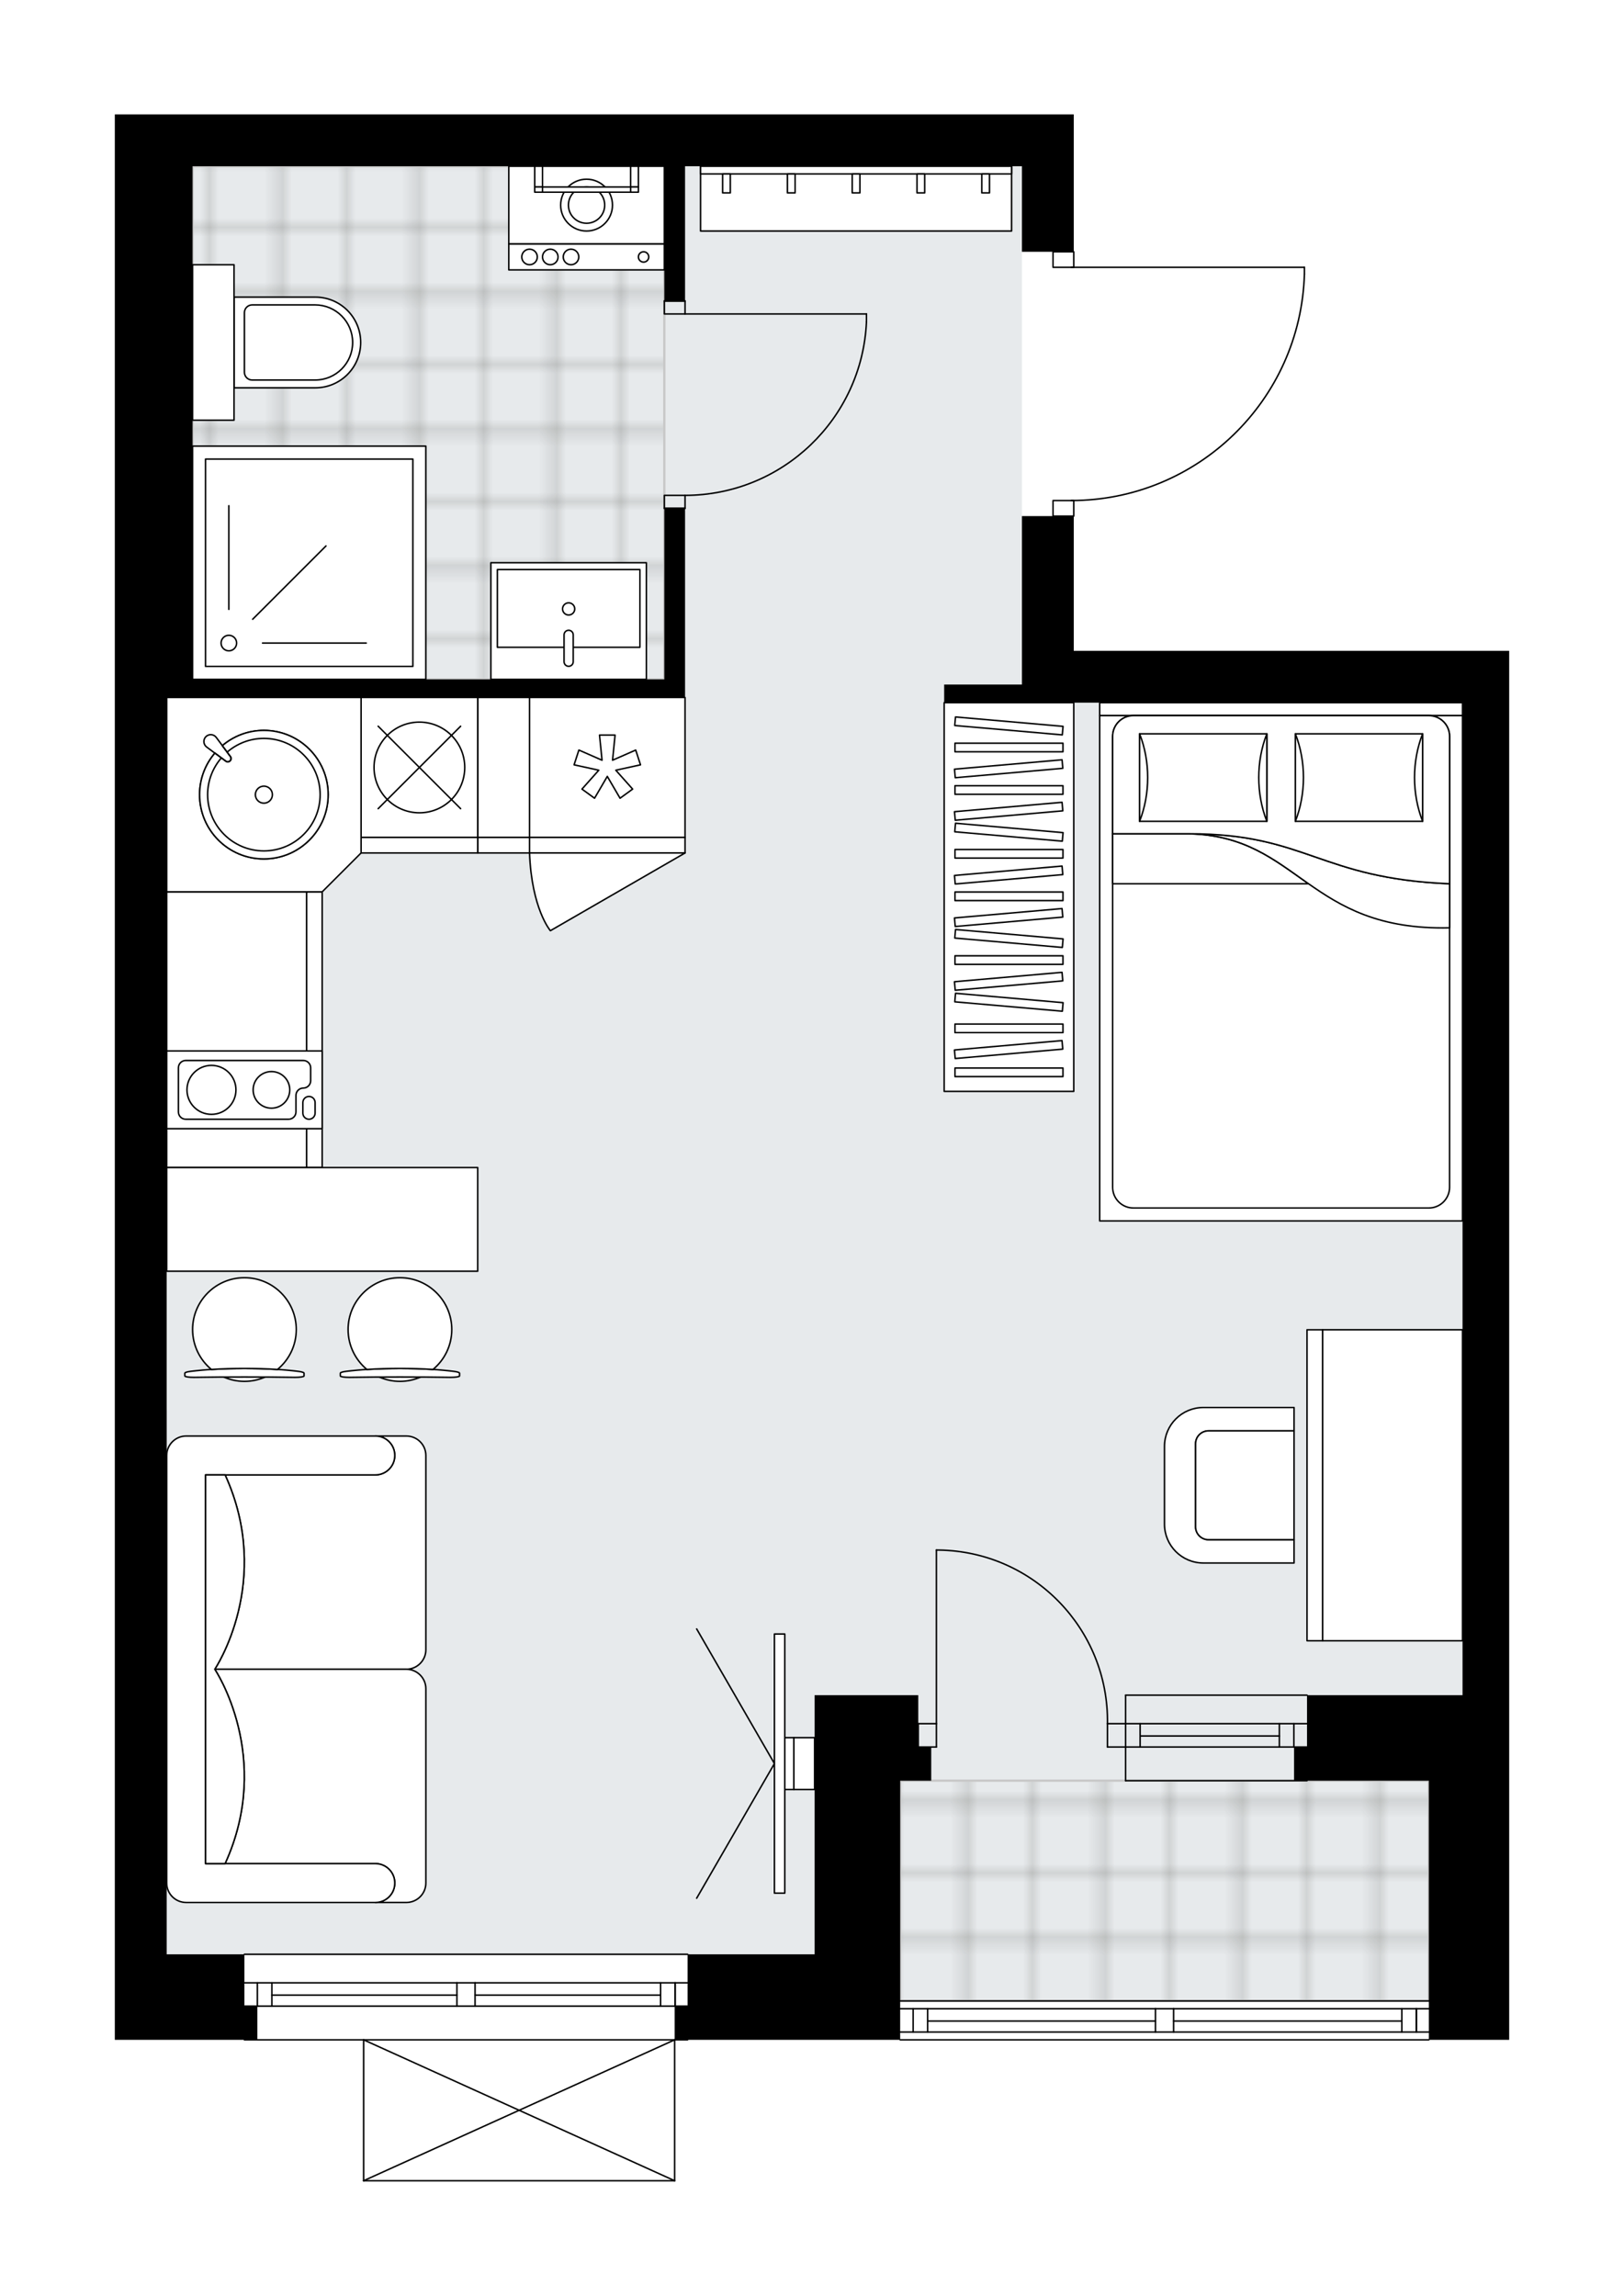 <svg xmlns="http://www.w3.org/2000/svg" xmlns:xlink="http://www.w3.org/1999/xlink" height="2000px" id="Layer_1" style="enable-background:new 0 0 1414.48 2000;" version="1.1" viewBox="0 0 1414.48 2000" width="1414.48px" x="0px" y="0px" xml:space="preserve">
<style type="text/css">
	.st0{fill:none;}
	.st1{opacity:0.25;fill:none;stroke:#13110C;stroke-width:0.4;stroke-miterlimit:10;}
	.st2{fill:#FFFFFF;}
	.st3{fill:#E7EAEC;}
	.st4{fill:url(#SVGID_1_);stroke:#C8C8C8;stroke-width:2;stroke-linecap:round;stroke-linejoin:round;stroke-miterlimit:10;}
	
		.st5{fill:url(#SVGID_00000105406399950888848720000016453751782375458465_);stroke:#C8C8C8;stroke-width:2;stroke-linecap:round;stroke-linejoin:round;stroke-miterlimit:10;}
	.st6{fill:none;stroke:#000000;stroke-width:1.3;stroke-linecap:round;stroke-linejoin:round;stroke-miterlimit:10;}
	.st7{fill:#FFFFFF;stroke:#000000;stroke-width:1.3;stroke-linecap:round;stroke-linejoin:round;stroke-miterlimit:10;}
	.st8{fill:none;stroke:#000000;stroke-width:1.3;stroke-linecap:round;stroke-linejoin:round;}
	.st9{fill:none;stroke:#000000;stroke-width:1.3;stroke-linecap:round;stroke-linejoin:round;stroke-dasharray:10.271,10.271;}
	.st10{fill:none;stroke:#000000;stroke-width:1.3;stroke-linecap:round;stroke-linejoin:round;stroke-dasharray:10.124,10.124;}
	.st11{fill:none;stroke:#000000;stroke-width:1.3;stroke-linecap:round;stroke-linejoin:round;stroke-dasharray:9.811,9.811;}
	.st12{font-family:'Arial-BoldMT','Arial'; font-weight:bold;}
	.st13{font-size:119.454px;}
	.st14{font-size:99.545px;}
	.st15{font-family: 'ArialMT','Arial';}
	.st16{font-size:40px;}
</style>
<pattern height="14.57" id="New_Pattern_Swatch_3" patternUnits="userSpaceOnUse" style="overflow:visible;" viewBox="7.49 -22.06 14.57 14.57" width="14.57" x="5304.7" y="1402.35">
	<g>
		<rect class="st0" height="14.57" width="14.57" x="7.49" y="-22.06" />
		<g>
			<rect class="st1" height="7.29" width="7.29" x="14.77" y="-7.49" />
		</g>
		<g>
			<rect class="st1" height="7.29" width="7.29" x="0.2" y="-7.49" />
		</g>
		<g>
			<rect class="st1" height="7.29" width="7.29" x="22.06" y="-14.77" />
		</g>
		<g>
			<rect class="st1" height="7.29" width="7.29" x="7.49" y="-14.77" />
			<rect class="st1" height="7.29" width="7.29" x="14.77" y="-22.06" />
		</g>
		<g>
			<rect class="st1" height="7.29" width="7.29" x="0.2" y="-22.06" />
		</g>
		<g>
			<rect class="st1" height="7.29" width="7.29" x="22.06" y="-29.35" />
		</g>
		<g>
			<rect class="st1" height="7.29" width="7.29" x="7.49" y="-29.35" />
		</g>
	</g>
</pattern>
<path class="st2" d="M1314.48,566.95v909.73v74.49v225.74h-69.33c0,0.36-0.29,0.65-0.65,0.65H784.03  c-0.36,0-0.65-0.29-0.65-0.65h-73.89H599.53c0,0.36-0.29,0.65-0.65,0.65h-10.64v122.11c0,0,0,0,0,0.01c0,0.04-0.02,0.09-0.03,0.13  c-0.01,0.04-0.01,0.08-0.03,0.12c0,0,0,0.01,0,0.01c0,0.01-0.01,0.01-0.02,0.02c-0.05,0.09-0.12,0.17-0.2,0.23  c-0.02,0.02-0.04,0.03-0.07,0.04c-0.09,0.05-0.2,0.09-0.31,0.09H316.71c-0.12,0-0.22-0.04-0.31-0.09c-0.02-0.01-0.04-0.03-0.07-0.04  c-0.08-0.06-0.15-0.14-0.2-0.23c0-0.01-0.01-0.01-0.02-0.02c0,0,0-0.01,0-0.01c-0.02-0.04-0.02-0.08-0.03-0.12  c-0.01-0.04-0.03-0.09-0.03-0.13c0,0,0,0,0-0.01v-122.11H212.87c-0.36,0-0.65-0.29-0.65-0.65H100v-26.06v-3.28v-45.15V607.59V144.83  V99.67h281.04h255.09h174.95h124.16v45.15v73.84h0c0.36,0,0.65,0.29,0.65,0.65v12.89h200.24c0.36,0,0.65,0.29,0.65,0.65v5.92  c0,0,0,0.01,0,0.01c0,0,0,0.01,0,0.01c-1.58,53.31-23.52,103.12-61.78,140.27c-37.56,36.47-86.86,56.84-139.1,57.57v12.93  c0,0.36-0.29,0.65-0.65,0.65h0v116.73h338.61H1314.48z" id="background" />
<g id="floor">
	<polygon class="st3" points="1273.84,612.1 890.08,612.1 890.08,144.82 145.19,144.82 145.19,861.86 145.59,861.86 145.59,1228.21    145.19,1228.21 145.19,1702.42 782.62,1702.42 782.62,1743.05 1244.5,1743.05 1244.5,1476.68 1273.84,1476.68  " />
	<pattern id="SVGID_1_" patternTransform="matrix(0 7.964 -7.964 0 -77826.25 93717.547)" xlink:href="#New_Pattern_Swatch_3">
	</pattern>
	<rect class="st4" height="446.96" width="410.89" x="167.72" y="144.82" />
	
		<pattern id="SVGID_00000132804184146289346330000006768818761597877897_" patternTransform="matrix(0 7.964 -7.964 0 -77826.25 93717.547)" xlink:href="#New_Pattern_Swatch_3">
	</pattern>
	
		<rect height="191.88" style="fill:url(#SVGID_00000132804184146289346330000006768818761597877897_);stroke:#C8C8C8;stroke-width:2;stroke-linecap:round;stroke-linejoin:round;stroke-miterlimit:10;" width="460.47" x="784.03" y="1551.17" />
	<g id="LINE_00000132088519648771785210000014138623117531705776_">
		<line class="st6" x1="980.38" x2="1138.4" y1="1501.51" y2="1501.51" />
	</g>
	<g id="LINE_00000150793586871627027230000006996050883771910021_">
		<line class="st6" x1="980.38" x2="1138.4" y1="1521.83" y2="1521.83" />
	</g>
	<g id="LINE_00000031927604935823973670000012529469513809272240_">
		<line class="st6" x1="993.02" x2="1114.31" y1="1512.23" y2="1512.23" />
	</g>
	<g id="LINE_00000042700601068692635360000012586411141223529642_">
		<line class="st6" x1="1126.95" x2="1126.95" y1="1501.51" y2="1521.83" />
	</g>
	<g id="LINE_00000082349070126418700540000006343860252970190257_">
		<line class="st6" x1="993.02" x2="993.02" y1="1501.51" y2="1521.83" />
	</g>
	<g id="LINE_00000158723170201780279930000013703657182976613283_">
		<line class="st6" x1="980.38" x2="1138.4" y1="1476.68" y2="1476.68" />
	</g>
	<g id="LINE_00000180367200913961276360000016551448442196085140_">
		<line class="st6" x1="1138.4" x2="980.38" y1="1551.18" y2="1551.18" />
	</g>
	<g id="LINE_00000102514460001003793460000010038032028147959482_">
		<line class="st6" x1="1114.31" x2="1114.31" y1="1501.5" y2="1521.81" />
	</g>
	<g id="LINE_00000018219465262021247200000002832024699708029844_">
		<line class="st6" x1="980.38" x2="980.38" y1="1476.68" y2="1551.18" />
	</g>
	<g id="LINE_00000156557536447377359470000010670711773569207696_">
		<line class="st6" x1="1244.5" x2="784.03" y1="1776.92" y2="1776.92" />
	</g>
	<g id="LINE_00000076585205799332805810000016961080952230007473_">
		<line class="st6" x1="784.03" x2="1006.38" y1="1749.83" y2="1749.83" />
	</g>
	<g id="LINE_00000098931585775882791160000015343685175982739367_">
		<line class="st6" x1="1022.19" x2="1244.5" y1="1749.83" y2="1749.83" />
	</g>
	<g id="LINE_00000104668690262704494590000013128439225480393359_">
		<line class="st6" x1="1233.61" x2="1233.61" y1="1770.14" y2="1749.83" />
	</g>
	<g id="LINE_00000012469121493935225850000015129851721027513007_">
		<line class="st6" x1="795.32" x2="795.32" y1="1770.14" y2="1749.83" />
	</g>
	<g id="LINE_00000135656004230669475210000011499397607287904920_">
		<line class="st6" x1="784.03" x2="1006.38" y1="1770.14" y2="1770.14" />
	</g>
	<g id="LINE_00000119094648801796867570000015242181761538741395_">
		<line class="st6" x1="1022.19" x2="1244.5" y1="1770.14" y2="1770.14" />
	</g>
	<g id="LINE_00000067217283055788861390000013213392014431501242_">
		<line class="st6" x1="1022.19" x2="1220.97" y1="1760.55" y2="1760.55" />
	</g>
	<g id="LINE_00000033343927743364526630000007794868346869591462_">
		<line class="st6" x1="807.96" x2="1006.38" y1="1760.55" y2="1760.55" />
	</g>
	<g id="LINE_00000127004586798752382740000014790044403625669005_">
		<line class="st6" x1="807.96" x2="807.96" y1="1749.83" y2="1770.14" />
	</g>
	<g id="LINE_00000061473048135040354120000007612972675814434703_">
		<line class="st6" x1="1233.61" x2="1233.61" y1="1770.14" y2="1749.83" />
	</g>
	<g id="LINE_00000144322139213488751300000016452575211001529271_">
		<line class="st6" x1="1220.97" x2="1220.97" y1="1749.83" y2="1770.14" />
	</g>
	<g id="LINE_00000179636748860405763510000001806420765549784460_">
		<line class="st6" x1="1006.38" x2="1006.38" y1="1770.14" y2="1749.83" />
	</g>
	<g id="LINE_00000121958405399003981140000009994834851789239480_">
		<line class="st6" x1="1006.38" x2="1022.19" y1="1749.83" y2="1749.83" />
	</g>
	<g id="LINE_00000121998157929293901600000013800907871707192201_">
		<line class="st6" x1="1022.19" x2="1022.19" y1="1749.83" y2="1770.14" />
	</g>
	<g id="LINE_00000152225824786913418520000006743347146200409480_">
		<line class="st6" x1="1022.19" x2="1006.38" y1="1770.14" y2="1770.14" />
	</g>
	<g id="LINE_00000118356095355738662090000012626012025001547962_">
		<line class="st6" x1="784.03" x2="1244.5" y1="1743.05" y2="1743.05" />
	</g>
	<g id="LINE_00000027565320420052786800000000971142523386262953_">
		<line class="st6" x1="598.88" x2="212.87" y1="1776.92" y2="1776.92" />
	</g>
	<g id="LINE_00000175299228533677257580000009054415328636987575_">
		<line class="st6" x1="212.87" x2="397.97" y1="1727.25" y2="1727.25" />
	</g>
	<g id="LINE_00000110452711698879216140000009651986697497047426_">
		<line class="st6" x1="413.78" x2="598.88" y1="1727.25" y2="1727.25" />
	</g>
	<g id="LINE_00000060004996637744163490000004308806429685532089_">
		<line class="st6" x1="588" x2="588" y1="1747.57" y2="1727.25" />
	</g>
	<g id="LINE_00000166641526604702262870000014016789575947369607_">
		<line class="st6" x1="224.16" x2="224.16" y1="1747.57" y2="1727.25" />
	</g>
	<g id="LINE_00000142878450624737715810000009926276952898964157_">
		<line class="st6" x1="212.87" x2="397.97" y1="1747.57" y2="1747.57" />
	</g>
	<g id="LINE_00000011008401699362219060000000076982999910012828_">
		<line class="st6" x1="413.78" x2="598.88" y1="1747.57" y2="1747.57" />
	</g>
	<g id="LINE_00000125594834310630055930000008387047745285725322_">
		<line class="st6" x1="413.78" x2="575.36" y1="1737.98" y2="1737.98" />
	</g>
	<g id="LINE_00000013881477120195721250000007697168055272613047_">
		<line class="st6" x1="236.8" x2="397.97" y1="1737.98" y2="1737.98" />
	</g>
	<g id="LINE_00000026845614933971855200000007039532470976798090_">
		<line class="st6" x1="236.8" x2="236.8" y1="1727.25" y2="1747.57" />
	</g>
	<g id="LINE_00000120543253330124525820000012489989246613207717_">
		<line class="st6" x1="588" x2="588" y1="1747.57" y2="1727.25" />
	</g>
	<g id="LINE_00000129172109828688283430000014218729658587320749_">
		<line class="st6" x1="575.36" x2="575.36" y1="1727.25" y2="1747.57" />
	</g>
	<g id="LINE_00000039813609219998017500000007373135427118721190_">
		<line class="st6" x1="397.97" x2="397.97" y1="1747.57" y2="1727.25" />
	</g>
	<g id="LINE_00000068657952771912187020000010015651023343168143_">
		<line class="st6" x1="397.97" x2="413.78" y1="1727.25" y2="1727.25" />
	</g>
	<g id="LINE_00000100351925672803013730000002035359831310176671_">
		<line class="st6" x1="413.78" x2="413.78" y1="1727.25" y2="1747.57" />
	</g>
	<g id="LINE_00000178916598381517426660000003874207541802685616_">
		<line class="st6" x1="413.78" x2="397.97" y1="1747.57" y2="1747.57" />
	</g>
	<g id="LINE_00000150786975709004290400000008957933009777101966_">
		<line class="st6" x1="212.87" x2="598.88" y1="1702.42" y2="1702.42" />
	</g>
	<g id="LWPOLYLINE_00000029763813167602018300000015316016507312818356_">
		<rect class="st6" height="13.54" width="18.06" x="917.17" y="436.03" />
	</g>
	<g id="LWPOLYLINE_00000050645082224358669320000013385825013575185294_">
		<rect class="st6" height="13.54" width="18.06" x="917.17" y="219.32" />
	</g>
	<g id="LWPOLYLINE_00000127730854679087639430000017206308099708883644_">
		<path class="st6" d="M1136.12,238.78c-3.25,109.87-93.25,197.24-203.17,197.25" />
	</g>
	<g id="LINE_00000049204769278697621000000012554516306383409341_">
		<line class="st6" x1="932.95" x2="1136.12" y1="232.86" y2="232.86" />
	</g>
	<g id="LINE_00000030454853492028203710000004789552006368272827_">
		<line class="st6" x1="1136.12" x2="1136.12" y1="232.86" y2="238.78" />
	</g>
	<g id="LWPOLYLINE_00000085952479203272357820000012537660051703628458_">
		<rect class="st6" height="11.29" width="18.06" x="578.61" y="262.21" />
	</g>
	<g id="LWPOLYLINE_00000089559550164358454550000006457381749342406026_">
		<rect class="st6" height="11.29" width="18.06" x="578.61" y="431.51" />
	</g>
	<g id="LINE_00000092437190497768858670000000189934013910708609_">
		<line class="st6" x1="596.67" x2="578.61" y1="262.21" y2="262.21" />
	</g>
	<g id="LINE_00000163791195496102816400000011411066931376226205_">
		<line class="st6" x1="596.67" x2="578.61" y1="442.8" y2="442.8" />
	</g>
	<g id="LINE_00000065776478890956705840000003252139001711034765_">
		<line class="st6" x1="596.67" x2="754.68" y1="273.5" y2="273.5" />
	</g>
	<g id="ARC_00000152952499264823936460000011909417067553036708_">
		<path class="st6" d="M754.68,280.27c-3.76,84.56-73.38,151.19-158.02,151.25" />
	</g>
	<g id="LINE_00000166657357652693488000000016174935559616101537_">
		<line class="st6" x1="754.68" x2="754.68" y1="273.5" y2="280.27" />
	</g>
	<g id="ARC_00000065069270091705138180000012889175901744912029_">
		<path class="st6" d="M964.58,1501.51c1.23-82.29-64.48-150-146.77-151.23c-0.74-0.01-1.48-0.02-2.22-0.02" />
	</g>
	<g id="LINE_00000098220828978624048950000005492152690893673108_">
		<line class="st6" x1="815.59" x2="815.59" y1="1501.51" y2="1350.27" />
	</g>
	<g id="LINE_00000081645329446988999610000014121428464869749892_">
		<line class="st6" x1="980.38" x2="964.58" y1="1501.51" y2="1501.51" />
	</g>
	<g id="LINE_00000168805831208177187530000002964166164180717493_">
		<line class="st6" x1="964.58" x2="964.58" y1="1501.51" y2="1521.83" />
	</g>
	<g id="LINE_00000113313152356249257300000003434638189949298609_">
		<line class="st6" x1="964.58" x2="980.38" y1="1521.83" y2="1521.83" />
	</g>
	<g id="LINE_00000072247887389921496920000007035227646370781373_">
		<line class="st6" x1="799.79" x2="815.59" y1="1521.83" y2="1521.83" />
	</g>
	<g id="LINE_00000063630536218660549920000015713134320850786732_">
		<line class="st6" x1="815.59" x2="815.59" y1="1521.83" y2="1501.51" />
	</g>
	<g id="LINE_00000133509173337865100820000006058624122619108226_">
		<line class="st6" x1="815.59" x2="799.79" y1="1501.51" y2="1501.51" />
	</g>
	<g id="LINE_00000003789253733473495630000016795892877478554272_">
		<line class="st6" x1="799.79" x2="799.79" y1="1521.83" y2="1501.51" />
	</g>
	<g id="LINE_00000060018411652154427380000008424166106511090818_">
		<line class="st6" x1="587.6" x2="316.71" y1="1899.67" y2="1899.67" />
	</g>
	<g id="LINE_00000052825160932564116660000004186295337788636831_">
		<line class="st6" x1="316.71" x2="316.71" y1="1899.67" y2="1776.92" />
	</g>
	<g id="LINE_00000044145599570129083260000010106280224150461096_">
		<line class="st6" x1="587.6" x2="587.6" y1="1776.92" y2="1899.67" />
	</g>
	<g id="LWPOLYLINE_00000066486739630031317160000000915799719853659294_">
		<line class="st6" x1="316.71" x2="587.6" y1="1776.92" y2="1899.67" />
	</g>
	<g id="LWPOLYLINE_00000108278056881045511540000007824767753964254135_">
		<line class="st6" x1="587.6" x2="316.71" y1="1776.92" y2="1899.67" />
	</g>
	<polygon points="799.79,1476.68 709.49,1476.68 709.49,1551.18 709.49,1702.42 598.88,1702.42 598.88,1747.57 587.6,1747.57    587.6,1776.92 709.49,1776.92 784.03,1776.92 784.03,1551.18 799.79,1551.18 811.08,1551.18 811.08,1521.83 799.79,1521.83  " />
	<polygon points="935.23,566.95 935.23,449.57 890.09,449.57 890.09,566.95 890.09,596.3 822.36,596.3 822.36,612.1 890.09,612.1    890.09,612.1 1273.84,612.1 1273.84,1476.68 1138.4,1476.68 1138.4,1521.83 1127.11,1521.83 1127.11,1551.18 1138.4,1551.18    1244.5,1551.18 1244.5,1776.92 1314.48,1776.92 1314.48,1551.18 1314.48,1476.68 1314.48,566.95 1273.84,566.95  " />
	<polygon points="811.08,99.67 636.13,99.67 381.04,99.67 100,99.67 100,144.82 100,607.59 100,1702.42 100,1747.57 100,1750.85    100,1776.92 224.16,1776.92 224.16,1747.57 212.79,1747.57 212.87,1747.57 212.87,1702.42 145.19,1702.42 145.19,607.59    167.72,607.59 578.61,607.59 596.67,607.59 596.67,442.8 578.61,442.8 578.61,591.79 167.72,591.79 167.72,144.82 381.04,144.82    578.61,144.82 578.61,262.21 596.67,262.21 596.67,144.82 636.13,144.82 811.08,144.82 890.09,144.82 890.09,219.32 935.23,219.32    935.23,144.82 935.23,99.67  " />
</g>
<g id="mebel">
	<g>
		
			<rect class="st7" height="270.89" transform="matrix(6.123234e-17 -1 1 6.123234e-17 572.571 918.655)" width="56.43" x="717.4" y="37.6" />
		
			<rect class="st7" height="270.89" transform="matrix(6.123234e-17 -1 1 6.123234e-17 597.438 893.788)" width="6.7" x="742.26" y="12.73" />
		
			<rect class="st7" height="16.47" transform="matrix(-1 -1.224647e-16 1.224647e-16 -1 1491.225 319.524)" width="6.7" x="742.26" y="151.52" />
		
			<rect class="st7" height="16.47" transform="matrix(-1 -1.224647e-16 1.224647e-16 -1 1378.356 319.524)" width="6.7" x="685.83" y="151.52" />
		
			<rect class="st7" height="16.47" transform="matrix(-1 -1.224647e-16 1.224647e-16 -1 1265.486 319.524)" width="6.7" x="629.39" y="151.52" />
		
			<rect class="st7" height="16.47" transform="matrix(-1 -1.224647e-16 1.224647e-16 -1 1604.095 319.524)" width="6.7" x="798.7" y="151.52" />
		
			<rect class="st7" height="16.47" transform="matrix(-1 -1.224647e-16 1.224647e-16 -1 1716.964 319.524)" width="6.7" x="855.13" y="151.52" />
	</g>
	<g>
		<g>
			<g>
				<g>
					<path class="st7" d="M1127.11,1341.24h-74.49c-6.23,0-11.29-5.05-11.29-11.29v-72.24c0-6.23,5.05-11.29,11.29-11.29h74.49       v-20.32h-79.03c-18.69,0-33.84,15.15-33.84,33.84v67.77c0,18.69,15.15,33.84,33.84,33.84h79.03V1341.24z" />
				</g>
				<path class="st7" d="M1041.33,1257.72v72.24c0,6.23,5.05,11.29,11.29,11.29h74.49v-94.81h-74.49      C1046.39,1246.43,1041.33,1251.48,1041.33,1257.72z" />
			</g>
		</g>
		<g>
			
				<rect class="st7" height="121.9" transform="matrix(-1.805553e-10 1 -1 -1.805553e-10 2506.727 80.941)" width="270.89" x="1077.45" y="1232.88" />
			
				<rect class="st7" height="13.54" transform="matrix(-1.805553e-10 1 -1 -1.805553e-10 2439.005 148.663)" width="270.89" x="1009.73" y="1287.06" />
		</g>
	</g>
	<g>
		<rect class="st7" height="338.61" width="112.87" x="822.36" y="612.1" />
		<g>
			<rect class="st7" height="7.47" width="94.06" x="831.77" y="647.41" />
			<rect class="st7" height="7.47" width="94.06" x="831.77" y="684.45" />
			<rect class="st7" height="7.47" width="94.06" x="831.77" y="740.01" />
			<rect class="st7" height="7.47" width="94.06" x="831.77" y="777.04" />
			<rect class="st7" height="7.47" width="94.06" x="831.77" y="832.6" />
			
				<rect class="st7" height="7.47" transform="matrix(0.996 0.087 -0.087 0.996 58.481 -74.185)" width="94.06" x="831.77" y="628.89" />
			
				<rect class="st7" height="7.47" transform="matrix(0.996 0.087 -0.087 0.996 66.552 -73.833)" width="94.06" x="831.77" y="721.49" />
			
				<rect class="st7" height="7.47" transform="matrix(0.996 0.087 -0.087 0.996 74.622 -73.48)" width="94.06" x="831.77" y="814.08" />
			
				<rect class="st7" height="7.47" transform="matrix(0.996 -0.087 0.087 0.996 -55.021 79.141)" width="94.06" x="831.77" y="665.93" />
			
				<rect class="st7" height="7.47" transform="matrix(0.996 -0.087 0.087 0.996 -58.249 79.282)" width="94.06" x="831.77" y="702.97" />
			
				<rect class="st7" height="7.47" transform="matrix(0.996 -0.087 0.087 0.996 -63.092 79.493)" width="94.06" x="831.77" y="758.53" />
			
				<rect class="st7" height="7.47" transform="matrix(0.996 -0.087 0.087 0.996 -66.32 79.634)" width="94.06" x="831.77" y="795.56" />
			
				<rect class="st7" height="7.47" transform="matrix(0.996 0.087 -0.087 0.996 79.464 -73.269)" width="94.06" x="831.77" y="869.64" />
			
				<rect class="st7" height="7.47" transform="matrix(0.996 -0.087 0.087 0.996 -71.162 79.845)" width="94.06" x="831.77" y="851.12" />
			<rect class="st7" height="7.47" width="94.06" x="831.77" y="892.07" />
			<rect class="st7" height="7.47" width="94.06" x="831.77" y="930.36" />
			
				<rect class="st7" height="7.47" transform="matrix(0.996 -0.087 0.087 0.996 -76.345 80.072)" width="94.06" x="831.77" y="910.59" />
		</g>
	</g>
	<g>
		
			<rect class="st7" height="121.9" transform="matrix(2.531426e-11 -1 1 2.531426e-11 -690.852 1103.116)" width="240.18" x="86.04" y="836.03" />
		
			<rect class="st7" height="13.54" transform="matrix(2.531426e-11 -1 1 2.531426e-11 -623.131 1170.838)" width="240.18" x="153.76" y="890.21" />
	</g>
	<g>
		<path class="st7" d="M326.91,1284.8L326.91,1284.8c9.35,0,16.93-7.58,16.93-16.93l0,0c0-9.35-7.58-16.93-16.93-16.93h0h27.03    c9.39,0,16.99,7.61,16.99,16.99v169.16c0,9.36-7.66,17.01-17.01,17.01l-166.86,0c0,0,51.36-76.35,9-169.3H326.91z" />
		<path class="st7" d="M326.91,1623.41L326.91,1623.41c9.35,0,16.93,7.58,16.93,16.93l0,0c0,9.35-7.58,16.93-16.93,16.93h0h27.03    c9.39,0,16.99-7.61,16.99-16.99v-169.16c0-9.36-7.66-17.01-17.01-17.01l-166.86,0c0,0,51.36,76.35,9,169.3H326.91z" />
		<path class="st7" d="M162.12,1250.94h164.79c9.35,0,16.93,7.58,16.93,16.93l0,0c0,9.35-7.58,16.93-16.93,16.93H179.05v338.61    h147.86c9.35,0,16.93,7.58,16.93,16.93l0,0c0,9.35-7.58,16.93-16.93,16.93H162.12c-9.35,0-16.93-7.58-16.93-16.93v-372.47    C145.19,1258.56,152.81,1250.94,162.12,1250.94z" />
		<path class="st7" d="M196.05,1623.41c42.36-92.95-9-169.3-9-169.3v-0.01c0,0,51.36-76.35,9-169.3h-17v338.61L196.05,1623.41z" />
	</g>
	<g>
		<g>
			<g id="LINE_00000034049515213439548190000003286979670307363205_">
				<path class="st7" d="M301.41,1194.61c27.32-3.43,66.55-3.43,93.87,0c3.15,0.4,4.98,0.99,4.98,1.62v0.16v2.23      c0,0.67-3.54,1.22-7.9,1.22c-29.27-0.46-58.77-0.46-88.04,0c-4.36,0-7.9-0.54-7.9-1.22v-2.23v-0.16      C296.43,1195.6,298.26,1195,301.41,1194.61z" />
			</g>
			<g>
				<path class="st7" d="M330.48,1199.62c5.48,2.37,11.52,3.69,17.87,3.69s12.39-1.32,17.87-3.69      C354.3,1199.54,342.4,1199.54,330.48,1199.62z" />
				<path class="st7" d="M319.59,1192.97c18.41-1.19,39.1-1.19,57.51,0c10.01-8.28,16.39-20.8,16.39-34.8      c0-24.93-20.21-45.15-45.15-45.15c-24.93,0-45.15,20.21-45.15,45.15C303.2,1172.17,309.58,1184.68,319.59,1192.97z" />
			</g>
		</g>
		<g>
			<g id="LINE_00000009579243938216399630000002551600331825066932_">
				<path class="st7" d="M165.97,1194.61c27.32-3.43,66.55-3.43,93.87,0c3.15,0.4,4.98,0.99,4.98,1.62v0.16v2.23      c0,0.67-3.54,1.22-7.9,1.22c-29.27-0.46-58.77-0.46-88.04,0c-4.36,0-7.9-0.54-7.9-1.22v-2.23v-0.16      C160.98,1195.6,162.81,1195,165.97,1194.61z" />
			</g>
			<g>
				<path class="st7" d="M195.04,1199.62c5.48,2.37,11.52,3.69,17.87,3.69c6.35,0,12.39-1.32,17.87-3.69      C218.85,1199.54,206.96,1199.54,195.04,1199.62z" />
				<path class="st7" d="M184.15,1192.97c18.41-1.19,39.1-1.19,57.51,0c10.01-8.28,16.39-20.8,16.39-34.8      c0-24.93-20.21-45.15-45.15-45.15c-24.93,0-45.15,20.21-45.15,45.15C167.76,1172.17,174.14,1184.68,184.15,1192.97z" />
			</g>
		</g>
		
			<rect class="st7" height="90.3" transform="matrix(-1 -8.993307e-11 8.993307e-11 -1 561.252 2124.444)" width="270.89" x="145.18" y="1017.07" />
	</g>
	<g>
		<g>
			<g>
				<rect class="st7" height="11.29" width="316.03" x="957.81" y="612.1" />
				<rect class="st7" height="440.19" width="316.03" x="957.81" y="623.39" />
				<path class="st7" d="M987.15,623.39h257.34c9.97,0,18.06,8.09,18.06,18.06v392.79c0,9.97-8.09,18.06-18.06,18.06H987.15      c-9.97,0-18.06-8.09-18.06-18.06V641.45C969.09,631.47,977.18,623.39,987.15,623.39z" />
				<g>
					<path class="st7" d="M969.09,726.33v43.52h169.82v-0.57c-29.12-20.48-54.75-41.61-102.27-42.94H969.09z" />
				</g>
				<path class="st7" d="M1262.55,769.85c-113.23-4.62-124.5-43.52-226.46-43.54c95.67,2.37,102.82,84.76,226.46,81.93      L1262.55,769.85z" />
				<path class="st7" d="M1262.56,769.85v-128.4c0-9.97-8.09-18.06-18.06-18.06H987.15c-9.97,0-18.06,8.09-18.06,18.06l0,84.86h67      C1138.05,726.33,1149.33,765.23,1262.56,769.85z" />
				<rect class="st7" height="76.23" width="110.84" x="992.57" y="639.23" />
				<path class="st7" d="M1103.41,715.45c-9.39-23.94-9.39-52.28,0-76.23V715.45z" />
				<path class="st7" d="M992.57,639.23c9.39,23.94,9.39,52.28,0,76.23V639.23z" />
				<rect class="st7" height="76.23" width="110.84" x="1128.24" y="639.23" />
				<path class="st7" d="M1239.08,715.45c-9.39-23.94-9.39-52.28,0-76.23V715.45z" />
				<path class="st7" d="M1128.24,639.23c9.39,23.94,9.39,52.28,0,76.23V639.23z" />
			</g>
		</g>
	</g>
	<g>
		<rect class="st7" height="121.9" width="45.15" x="416.08" y="607.59" />
		<rect class="st7" height="13.54" width="45.15" x="416.08" y="729.49" />
	</g>
	<g>
		<g>
			<g id="LINE_00000130636712188260892360000016376127893605279106_">
				<line class="st7" x1="674.51" x2="606.78" y1="1536.27" y2="1653.57" />
			</g>
			<g id="LINE_00000132810330437433407630000006417931090668841873_">
				<line class="st7" x1="674.51" x2="606.78" y1="1536.27" y2="1418.97" />
			</g>
		</g>
		<rect class="st7" height="225.74" width="9.03" x="674.51" y="1423.4" />
		
			<rect class="st7" height="45.15" transform="matrix(-1 -1.224647e-16 1.224647e-16 -1 1374.97 3072.543)" width="7.9" x="683.53" y="1513.7" />
		<rect class="st7" height="45.15" width="18.06" x="691.44" y="1513.7" />
	</g>
	<g>
		<g>
			<rect class="st7" height="67.72" width="135.44" x="443.16" y="144.82" />
			<rect class="st7" height="22.57" width="135.44" x="443.16" y="212.54" />
			<g id="CIRCLE_00000020376725938750818650000009572147244706430624_">
				<circle class="st7" cx="510.89" cy="178.68" r="22.57" />
			</g>
			<g id="CIRCLE_00000181058075135538720040000013185525487334859438_">
				<circle class="st7" cx="510.89" cy="178.68" r="15.8" />
			</g>
			<g id="CIRCLE_00000118378705909277055880000009911450888030567813_">
				<circle class="st7" cx="560.55" cy="223.83" r="4.51" />
			</g>
			<g id="CIRCLE_00000094608588896919445290000005865504521770779523_">
				<circle class="st7" cx="497.34" cy="223.83" r="6.77" />
			</g>
			<g id="CIRCLE_00000103239134271354824710000002927656526018587780_">
				<circle class="st7" cx="479.28" cy="223.83" r="6.77" />
			</g>
			<g id="CIRCLE_00000139290850979509313380000007548857616011359624_">
				<circle class="st7" cx="461.22" cy="223.83" r="6.77" />
			</g>
		</g>
		<g>
			<rect class="st7" height="18.06" width="6.77" x="465.74" y="144.82" />
			<rect class="st7" height="4.51" width="6.77" x="465.74" y="162.88" />
			<rect class="st7" height="18.06" width="6.77" x="549.26" y="144.82" />
			<rect class="st7" height="4.51" width="6.77" x="549.26" y="162.88" />
			
				<rect class="st7" height="4.51" transform="matrix(-1 -1.224647e-16 1.224647e-16 -1 1021.773 330.278)" width="76.75" x="472.51" y="162.88" />
		</g>
	</g>
	<g>
		<path class="st7" d="M314.15,298.33L314.15,298.33c0,21.82-17.69,39.5-39.5,39.5h-70.81v-79.01h70.81    C296.47,258.82,314.15,276.51,314.15,298.33z" />
		
			<rect class="st7" height="36.12" transform="matrix(4.429885e-11 -1 1 4.429885e-11 -112.547 484.108)" width="135.44" x="118.06" y="280.27" />
		<path class="st7" d="M307.15,298.33L307.15,298.33c0,18.08-14.65,32.73-32.73,32.73h-54.77c-3.74,0-6.77-3.03-6.77-6.77v-51.92    c0-3.74,3.03-6.77,6.77-6.77h54.77C292.49,265.6,307.15,280.25,307.15,298.33z" />
	</g>
	<g>
		
			<rect class="st7" height="203.17" transform="matrix(-1 -1.224647e-16 1.224647e-16 -1 538.607 980.411)" width="203.17" x="167.72" y="388.62" />
		
			<rect class="st7" height="180.59" transform="matrix(-1 -1.224647e-16 1.224647e-16 -1 538.607 980.411)" width="180.59" x="179.01" y="399.91" />
		<circle class="st7" cx="199.32" cy="560.18" r="6.77" />
		<line class="st7" x1="228.67" x2="318.97" y1="560.18" y2="560.18" />
		<line class="st7" x1="220.08" x2="283.92" y1="539.43" y2="475.59" />
		<line class="st7" x1="199.32" x2="199.32" y1="530.84" y2="440.54" />
	</g>
	<g>
		
			<rect class="st7" height="101.58" transform="matrix(-1 -9.000102e-11 9.000102e-11 -1 990.513 1081.994)" width="135.45" x="427.53" y="490.21" />
		
			<rect class="st7" height="67.72" transform="matrix(-1 -8.983893e-11 8.983893e-11 -1 990.559 1060.02)" width="124.16" x="433.2" y="496.15" />
		<path class="st7" d="M495.28,549.04L495.28,549.04c2.2,0,3.99,1.79,3.99,3.99v23.4c0,2.2-1.79,3.99-3.99,3.99l0,0    c-2.2,0-3.99-1.79-3.99-3.99v-23.4C491.29,550.83,493.07,549.04,495.28,549.04z" />
		<circle class="st7" cx="495.28" cy="530.44" r="5.31" />
	</g>
	<g>
		<rect class="st7" height="121.9" width="135.44" x="461.22" y="607.59" />
		<rect class="st7" height="13.54" width="135.44" x="461.22" y="729.49" />
		<polygon class="st7" points="524.36,662.23 522.17,640.32 535.72,640.32 533.53,662.23 553.69,653.38 557.87,666.26     536.36,670.95 551.01,687.39 540.05,695.35 528.95,676.33 517.84,695.35 506.88,687.39 521.53,670.95 500.02,666.26 504.2,653.38       " />
		<path class="st7" d="M596.67,743.03l-117.3,67.72c0,0-16.34-19.06-18.15-67.72H596.67z" />
	</g>
	<g>
		<rect class="st7" height="121.9" width="101.58" x="314.49" y="607.59" />
		<rect class="st7" height="13.54" width="101.58" x="314.49" y="729.49" />
		<circle class="st7" cx="365.28" cy="668.54" r="39.5" />
		<line class="st7" x1="401.2" x2="329.37" y1="632.62" y2="704.45" />
		<line class="st7" x1="401.2" x2="329.37" y1="704.45" y2="632.62" />
	</g>
	<g>
		
			<rect class="st7" height="135.44" transform="matrix(4.489615e-11 -1 1 4.489615e-11 -736.441 1162.264)" width="67.72" x="179.05" y="881.63" />
		<path class="st7" d="M161.79,974.99h89.58c3.53,0,6.4-2.86,6.4-6.4v-14.36c0-3.53,2.86-6.4,6.4-6.4l0,0c3.53,0,6.4-2.86,6.4-6.4    V930.2c0-3.53-2.86-6.4-6.4-6.4H161.79c-3.53,0-6.4,2.86-6.4,6.4v38.39C155.39,972.13,158.25,974.99,161.79,974.99z" />
		<path class="st7" d="M274.45,960.47v9.19c0,2.94-2.39,5.33-5.33,5.33h0c-2.94,0-5.33-2.39-5.33-5.33v-9.19    c0-2.94,2.39-5.33,5.33-5.33h0C272.07,955.14,274.45,957.52,274.45,960.47z" />
		<circle class="st7" cx="236.43" cy="949.4" r="15.95" />
		<circle class="st7" cx="184.18" cy="949.4" r="21.33" />
	</g>
	<g>
		<polygon class="st7" points="314.49,743.03 314.49,607.59 145.19,607.59 145.19,776.89 280.63,776.89   " />
		<g id="ARC_00000087406939191209736020000002741351774035113630_">
			<path class="st7" d="M179.99,650.74c-0.46-0.35-0.87-0.76-1.22-1.22c-1.97-2.65-1.43-6.39,1.22-8.36     c2.65-1.97,6.39-1.43,8.36,1.22l12.63,16.94c0.48,0.89,0.48,1.96,0,2.84c-0.79,1.45-2.6,1.99-4.05,1.21L179.99,650.74z" />
		</g>
		<path class="st7" d="M193.69,649.53l7.29,9.78c0.48,0.89,0.48,1.96,0,2.84c-0.78,1.45-2.6,1.99-4.05,1.21l-9.79-7.29    c-8.28,9.76-13.29,22.37-13.29,36.17c0,30.92,25.06,55.98,55.98,55.98s55.98-25.06,55.98-55.98s-25.06-55.98-55.98-55.98    C216.05,636.26,203.45,641.27,193.69,649.53z" />
		<path class="st7" d="M193.69,649.53l7.29,9.78c0.48,0.89,0.48,1.96,0,2.84c-0.78,1.45-2.6,1.99-4.05,1.21l-9.79-7.29    c-8.28,9.76-13.29,22.37-13.29,36.17c0,30.92,25.06,55.98,55.98,55.98s55.98-25.06,55.98-55.98s-25.06-55.98-55.98-55.98    C216.05,636.26,203.45,641.27,193.69,649.53z" />
		<path class="st7" d="M200.99,659.32c0.48,0.89,0.48,1.96,0,2.84c-0.78,1.45-2.6,1.99-4.05,1.21l-4.17-3.11    c-7.41,8.59-11.93,19.75-11.93,31.98c0,27.06,21.94,49,49,49s49-21.94,49-49c0-27.06-21.94-49-49-49    c-12.23,0-23.38,4.51-31.96,11.91L200.99,659.32z" />
		<circle class="st7" cx="229.84" cy="692.24" r="7.42" />
	</g>
</g>
</svg>